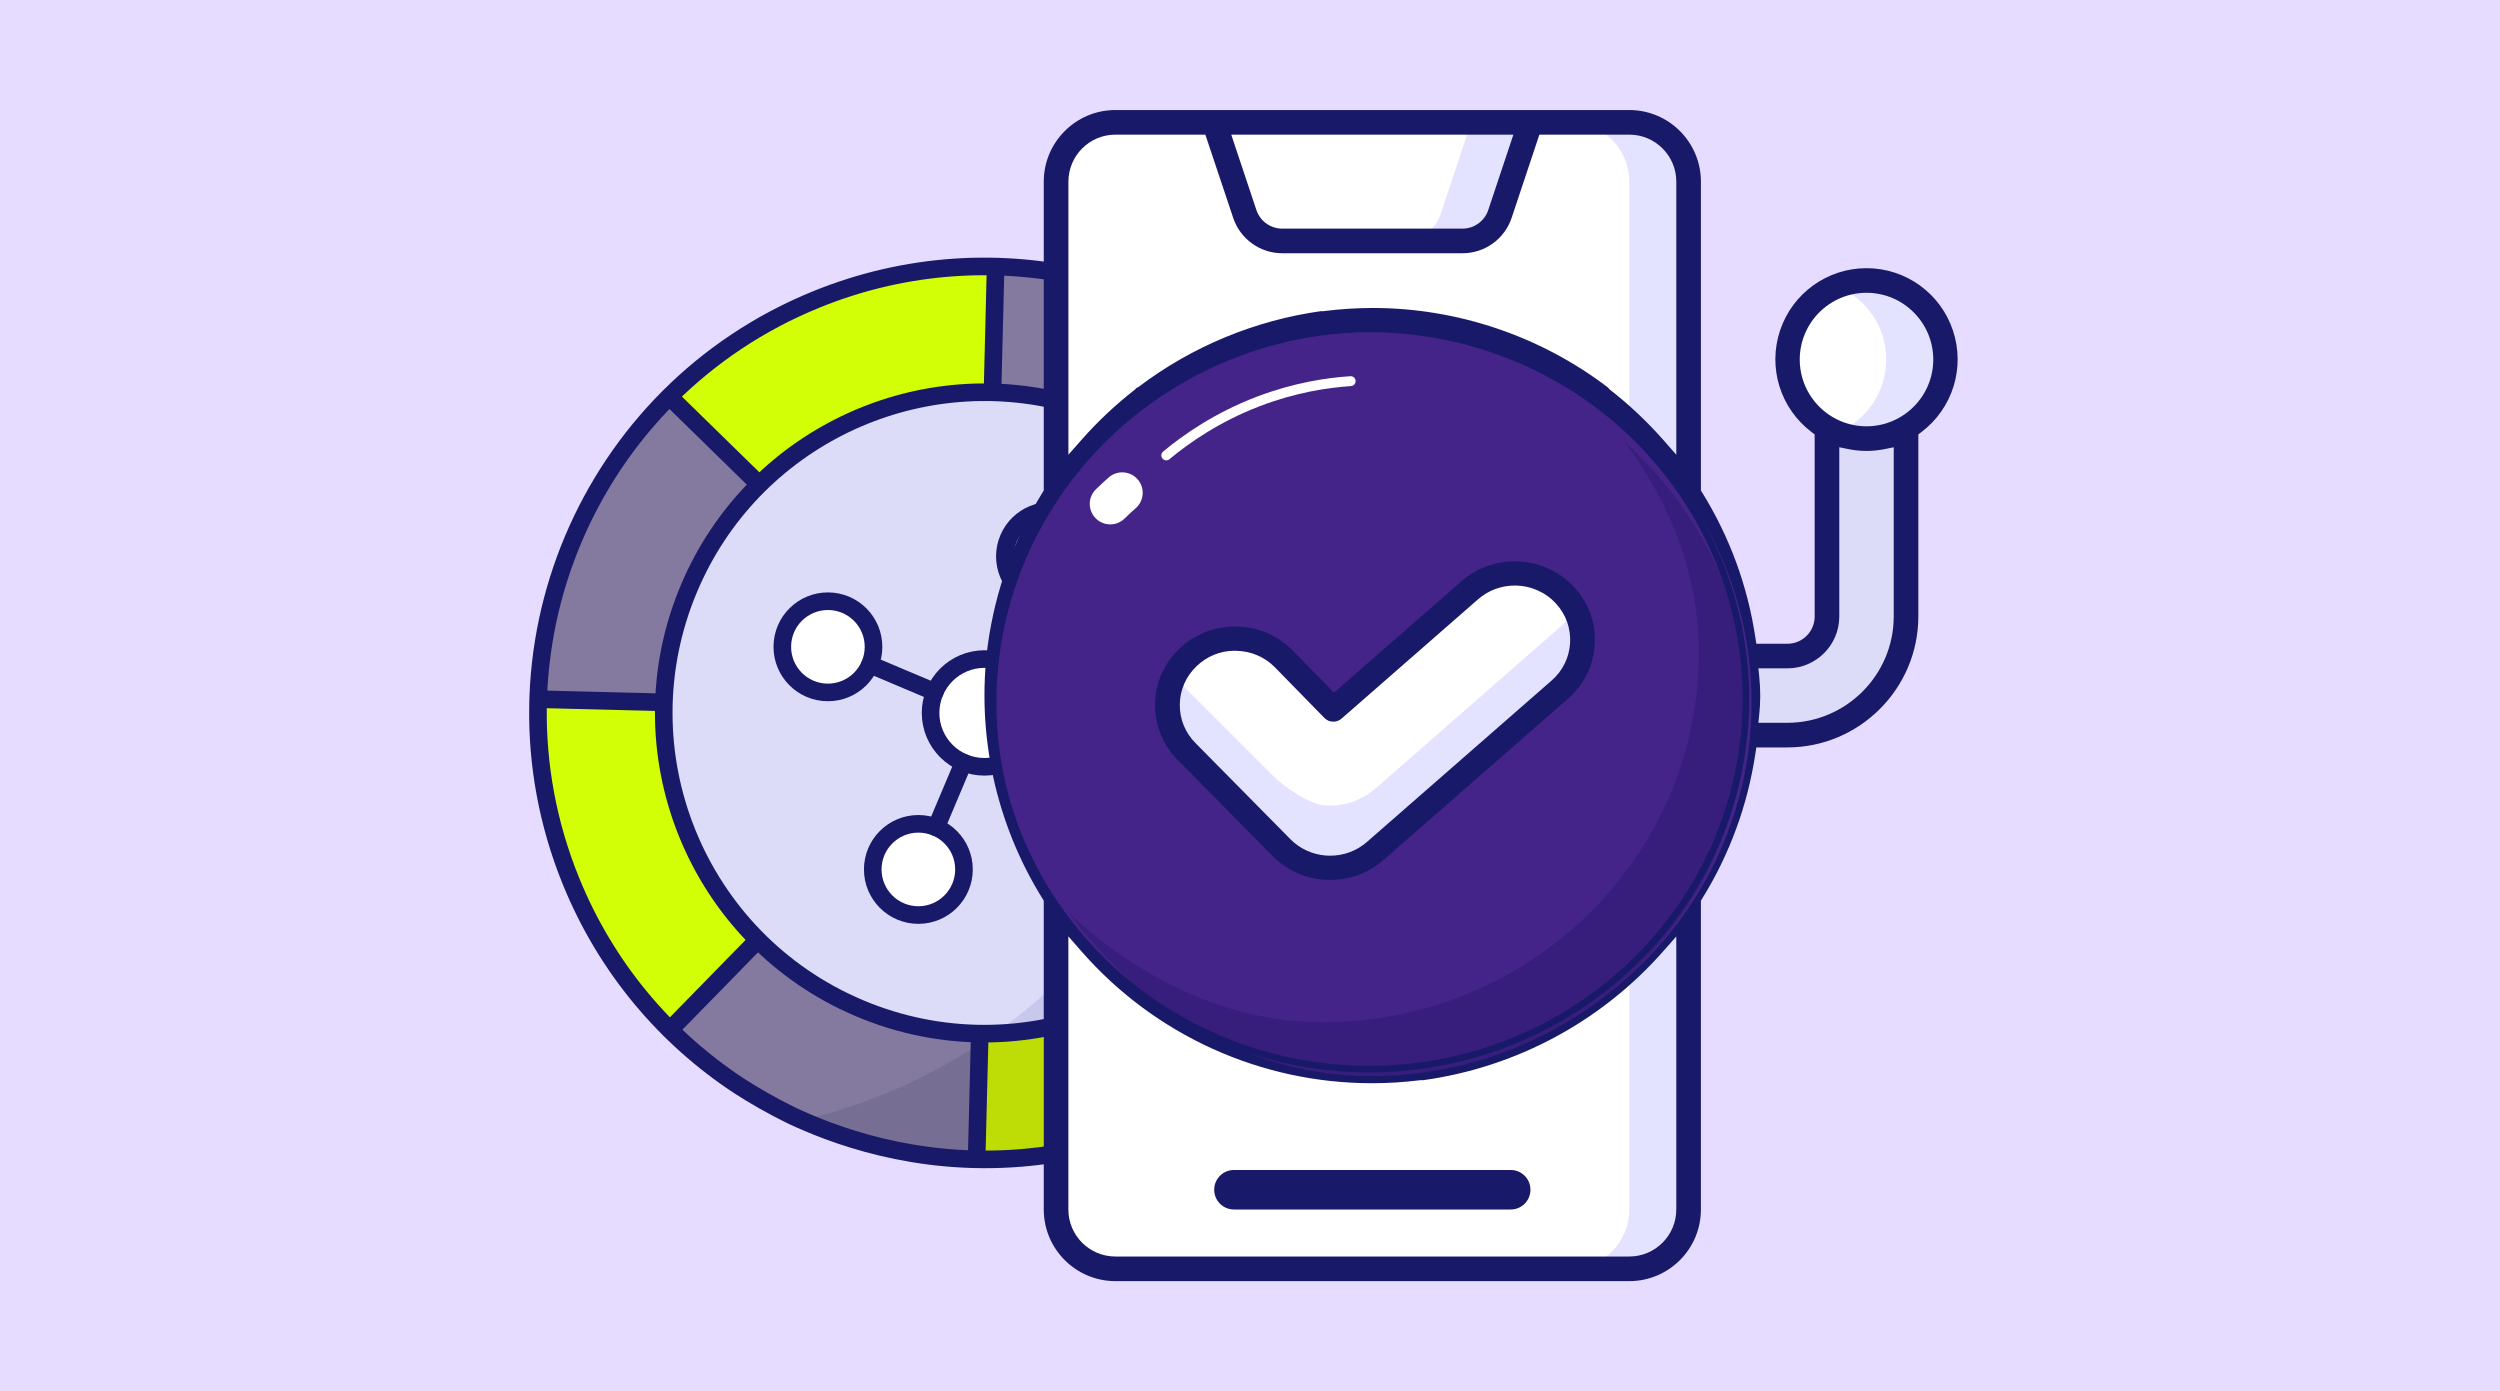<?xml version="1.0" encoding="UTF-8"?>
<svg id="Layer_1" data-name="Layer 1" xmlns="http://www.w3.org/2000/svg" viewBox="0 0 2272 1264">
  <defs>
    <style>
      .cls-1 {
        fill: #e91e63;
      }

      .cls-2 {
        fill: #e6dcff;
      }

      .cls-3 {
        fill: #dcdcf9;
      }

      .cls-4 {
        fill: #776f93;
      }

      .cls-5 {
        fill: #371e7c;
      }

      .cls-6 {
        fill: #283593;
      }

      .cls-7 {
        fill: #d3ff06;
      }

      .cls-8 {
        fill: #fff8e6;
      }

      .cls-9 {
        fill: #442488;
      }

      .cls-10 {
        fill: #84799f;
      }

      .cls-11 {
        fill: #fff;
      }

      .cls-12 {
        fill: #3f51b5;
      }

      .cls-13 {
        fill: #c8c8ed;
      }

      .cls-14 {
        fill: #ad1457;
      }

      .cls-15 {
        stroke: #fff;
        stroke-width: 9px;
      }

      .cls-15, .cls-16 {
        stroke-linecap: round;
      }

      .cls-15, .cls-16, .cls-17 {
        fill: none;
      }

      .cls-15, .cls-17 {
        stroke-miterlimit: 10;
      }

      .cls-18 {
        fill: #e4e3ff;
      }

      .cls-16 {
        stroke-linejoin: round;
        stroke-width: 16px;
      }

      .cls-16, .cls-17 {
        stroke: #191969;
      }

      .cls-19 {
        fill: #00bcd4;
      }

      .cls-20 {
        fill: #bedd07;
      }

      .cls-21 {
        fill: #191969;
      }

      .cls-17 {
        stroke-width: 6px;
      }
    </style>
  </defs>
  <rect class="cls-2" x="0" width="2272" height="1264"/>
  <g>
    <g>
      <g>
        <circle class="cls-7" cx="894.67" cy="647.92" r="405.54"/>
        <path class="cls-20" d="M729.09,1018.09c2.59,1.16,5.19,2.31,7.82,3.42,206.33,87.13,444.22-9.5,531.35-215.83,87.13-206.33-9.5-444.22-215.83-531.35-2.63-1.11-5.27-2.17-7.9-3.22,79.47,132.7,96.78,300.19,31.99,453.6-64.78,153.41-196.9,257.8-347.43,293.38Z"/>
        <path class="cls-10" d="M521.08,490.16c-20.05,47.49-30.35,96.65-31.84,145.27l406.41,10.17,115.11,112.53,47.09-111.51-160.93-4.03-288.5-282.05c-36.23,36.07-66.22,79.61-87.34,129.61Z"/>
        <path class="cls-10" d="M1088.89,647.41l-55.93,132.45,153.37,149.94c33.81-34.96,61.87-76.63,81.92-124.12,21.12-50.01,31.41-101.86,31.99-152.98l-211.36-5.29h0Z"/>
        <path class="cls-10" d="M1178.24,357.86c-35.31-34.54-77.56-63.16-125.81-83.54-48.25-20.38-98.23-30.7-147.61-31.92l-10.04,401.06-285.83,292.36c35.74,35.49,78.72,64.89,127.96,85.68,49.24,20.79,100.28,31.1,150.64,31.97l10.23-408.74,280.46-286.87Z"/>
        <path class="cls-4" d="M1106.42,431.32l71.81-73.46c-35.31-34.54-77.56-63.16-125.81-83.54-2.63-1.11-5.27-2.18-7.91-3.23,29.6,49.43,50.59,103.67,61.91,160.22Z"/>
        <path class="cls-4" d="M729.08,1018.09c2.59,1.16,5.2,2.31,7.83,3.42,49.24,20.79,100.28,31.1,150.64,31.97l2.62-104.76c-49.24,32.36-103.83,55.84-161.09,69.38Z"/>
        <circle class="cls-3" cx="894.67" cy="647.92" r="291.3"/>
        <path class="cls-13" d="M904.36,939.02c109.91-3.83,213.14-69.99,258.66-177.78,45.52-107.8,20.95-227.92-52.95-309.37,14.04,89.29,4.19,183.45-33.56,272.84-37.75,89.39-98.37,162.11-172.16,214.31Z"/>
        <circle class="cls-11" cx="894.67" cy="647.92" r="48.96"/>
        <circle class="cls-11" cx="834.61" cy="790.14" r="41.45"/>
        <circle class="cls-11" cx="954.72" cy="505.7" r="41.45" transform="translate(117.45 1188.5) rotate(-67.11)"/>
        <circle class="cls-11" cx="1036.88" cy="707.97" r="41.45" transform="translate(-113.95 1209.91) rotate(-57.89)"/>
        <circle class="cls-11" cx="752.45" cy="587.86" r="41.45" transform="translate(159.44 1336.26) rotate(-89.61)"/>
        <circle class="cls-8" cx="1015.01" cy="362.92" r="44.96" transform="translate(285.82 1156.8) rotate(-67.11)"/>
      </g>
      <g>
        <line class="cls-16" x1="902.03" y1="354.01" x2="904.74" y2="245.49"/>
        <line class="cls-16" x1="1176.82" y1="359.31" x2="1100.12" y2="437.76"/>
        <line class="cls-16" x1="890.34" y1="941.99" x2="887.6" y2="1051.57"/>
        <line class="cls-16" x1="610.28" y1="934.46" x2="686.91" y2="856.09"/>
        <line class="cls-16" x1="600.19" y1="638.21" x2="492.23" y2="635.5"/>
        <polyline class="cls-16" points="610.81 362.89 610.81 362.89 688.12 438.46"/>
        <polyline class="cls-16" points="1188.3 649.89 1300.23 652.7 1300.24 652.68 1300.25 652.69"/>
        <line class="cls-16" x1="1183.81" y1="927.32" x2="1107.63" y2="852.85"/>
        <circle class="cls-16" cx="894.67" cy="647.92" r="48.96"/>
        <circle class="cls-16" cx="834.61" cy="790.14" r="41.45"/>
        <circle class="cls-16" cx="954.72" cy="505.7" r="41.45" transform="translate(117.45 1188.5) rotate(-67.11)"/>
        <circle class="cls-16" cx="1036.88" cy="707.97" r="41.45" transform="translate(-113.95 1209.91) rotate(-57.89)"/>
        <circle class="cls-16" cx="752.45" cy="587.86" r="41.45" transform="translate(159.44 1336.26) rotate(-89.61)"/>
        <line class="cls-16" x1="875.63" y1="693.02" x2="850.75" y2="751.94"/>
        <line class="cls-16" x1="938.6" y1="543.89" x2="913.72" y2="602.82"/>
        <line class="cls-16" x1="849.57" y1="628.88" x2="790.64" y2="603.99"/>
        <line class="cls-16" x1="998.69" y1="691.85" x2="939.77" y2="666.97"/>
        <circle class="cls-16" cx="1015.01" cy="362.92" r="44.96" transform="translate(285.82 1156.8) rotate(-67.11)"/>
        <path class="cls-16" d="M1043.74,397.5c123.28,73.18,176.7,228.01,119.37,363.78-62.6,148.25-233.55,217.69-381.8,155.09-148.27-62.61-217.69-233.55-155.09-381.8,57.33-135.77,205.54-205.45,343.98-168.12"/>
        <path class="cls-16" d="M671.9,986.99c-66.5-43.6-120.89-107.16-153.08-186.41-84.32-207.57,15.6-444.2,223.18-528.51,82.12-33.36,168.79-37.88,248.78-18.3,8.56,1.9,17.8,4.33,27.56,7.45,10.31,3.3,19.7,6.89,28.15,10.51,36.22,14.85,104.05,48.34,161.76,118.66,25.31,30.84,46.46,65.96,62.26,104.86,84.32,207.57-15.61,444.2-223.18,528.51-38.93,15.81-78.88,25.14-118.65,28.5-97.38,8.22-173.43-21.6-209.78-38.73-8.04-3.95-16.41-8.34-25.03-13.24-7.78-4.42-15.11-8.88-21.97-13.3Z"/>
      </g>
    </g>
    <g id="_053---Gambling" data-name="053---Gambling">
      <g id="Icons">
        <path id="Shape" class="cls-18" d="M1534.6,165.08v934.13c0,29.76-24.13,53.89-53.89,53.89h-467.07c-29.76,0-53.89-24.13-53.89-53.89V165.08c0-29.76,24.13-53.89,53.89-53.89h467.07c29.76,0,53.89,24.13,53.89,53.89Z"/>
        <path id="Shape-2" data-name="Shape" class="cls-11" d="M1480.71,165.08v934.13c0,29.76-24.13,53.89-53.89,53.89h-413.17c-29.76,0-53.89-24.13-53.89-53.89V165.08c0-29.76,24.13-53.89,53.89-53.89h413.17c29.76,0,53.89,24.13,53.89,53.89Z"/>
        <path id="Shape-3" data-name="Shape" class="cls-18" d="M1390.89,111.18l-27.66,83.17c-4.92,14.67-18.65,24.57-34.13,24.61h-163.83c-15.48-.04-29.21-9.94-34.13-24.61l-27.66-83.17h287.42Z"/>
        <path id="Shape-4" data-name="Shape" class="cls-11" d="M1337,111.18l-27.66,83.17c-4.92,14.67-18.65,24.57-34.13,24.61h-109.94c-15.48-.04-29.21-9.94-34.13-24.61l-27.66-83.17h233.53Z"/>
        <path id="Shape-5" data-name="Shape" class="cls-6" d="M1588.49,632.14c0,185-147.38,336.33-332.32,341.21-184.94,4.88-340.1-138.47-349.84-323.22-9.74-184.75,129.47-343.62,313.9-358.23,94.91-7.52,188.64,24.95,258.57,89.55,69.93,64.61,109.69,155.48,109.7,250.69h0Z"/>
        <ellipse id="Oval" class="cls-12" cx="1220.23" cy="632.14" rx="314.37" ry="340.24"/>
        <g>
          <path id="Shape-6" data-name="Shape" class="cls-19" d="M1291.73,970.4c-29.56,4.09-59.54,4.09-89.1,0l11.68-88.92c21.82,2.87,43.93,2.87,65.75,0l11.68,88.92Z"/>
          <path id="Shape-7" data-name="Shape" class="cls-19" d="M1517.89,839.99c-18.18,23.57-39.31,44.7-62.87,62.87l-54.79-71.14c17.42-13.47,33.06-29.1,46.53-46.53l71.14,54.79Z"/>
          <path id="Shape-8" data-name="Shape" class="cls-19" d="M1585.49,676.69l-88.98-11.68c2.87-21.82,2.87-43.93,0-65.75l88.98-11.68c4.1,29.56,4.1,59.54,0,89.1Z"/>
          <path id="Shape-9" data-name="Shape" class="cls-19" d="M1517.89,424.3l-71.14,54.79c-13.47-17.42-29.1-33.06-46.53-46.53l54.79-71.14c23.57,18.18,44.7,39.31,62.87,62.87Z"/>
          <path id="Shape-10" data-name="Shape" class="cls-19" d="M1291.73,293.82l-11.68,88.98c-21.82-2.87-43.93-2.87-65.75,0l-11.68-88.98c29.56-4.1,59.54-4.1,89.1,0Z"/>
          <path id="Shape-11" data-name="Shape" class="cls-19" d="M1094.12,432.56c-17.42,13.47-33.06,29.1-46.53,46.53l-71.14-54.79c18.18-23.57,39.31-44.7,62.87-62.87l54.79,71.14Z"/>
          <path id="Shape-12" data-name="Shape" class="cls-19" d="M997.84,665.02l-88.98,11.68c-4.1-29.56-4.1-59.54,0-89.1l88.98,11.68c-2.87,21.82-2.87,43.93,0,65.75Z"/>
          <path id="Shape-13" data-name="Shape" class="cls-19" d="M1094.12,831.72l-54.79,71.14c-23.57-18.18-44.7-39.31-62.87-62.87l71.14-54.79c13.47,17.42,29.1,33.06,46.53,46.53Z"/>
        </g>
        <path id="Shape-14" data-name="Shape" class="cls-14" d="M1498.67,632.14c0,134.62-106.02,245.37-240.51,251.25-134.5,5.88-249.77-95.2-261.52-229.31-11.75-134.11,84.19-253.69,217.66-271.29,1.96-.29,3.94-.47,5.93-.54,70.95-7.65,141.81,15.21,194.92,62.87,53.11,47.66,83.47,115.64,83.52,187.01h0Z"/>
        <path id="Shape-15" data-name="Shape" class="cls-1" d="M1444.78,632.14c.91,126.53-93.06,233.7-218.62,249.34-3.9.92-7.96.92-11.86,0-191.68-21.41-284.48-248.32-166.71-402.39,40.2-53.39,100.37-88.14,166.71-96.29,3.9-.92,7.96-.92,11.86,0,125.56,15.65,219.52,122.81,218.62,249.34Z"/>
        <path id="Shape-16" data-name="Shape" class="cls-3" d="M1586.52,668.07h37.9c59.53,0,107.78-48.26,107.78-107.78v-171.38h-71.86v171.38c-.06,19.82-16.11,35.87-35.93,35.93h-37.9v71.86Z"/>
        <path id="Shape-17" data-name="Shape" class="cls-18" d="M1768.13,326.75c0,36.07-26.77,66.55-62.54,71.18-35.78,4.64-69.43-18.01-78.62-52.89-9.19-34.88,8.95-71.17,42.36-84.76,22.13-8.95,47.25-6.33,67.05,6.99s31.7,35.61,31.75,59.48Z"/>
        <path id="Shape-18" data-name="Shape" class="cls-11" d="M1669.33,393.22c-27.1-10.94-44.85-37.24-44.85-66.47s17.75-55.53,44.85-66.47c27.1,10.94,44.85,37.24,44.85,66.47s-17.75,55.53-44.85,66.47Z"/>
      </g>
      <g id="Outline">
        <path id="Shape-19" data-name="Shape" class="cls-21" d="M1372.92,1063.28h-251.5c-9.92,0-17.96,8.04-17.96,17.96s8.04,17.96,17.96,17.96h251.5c9.92,0,17.96-8.04,17.96-17.96s-8.04-17.96-17.96-17.96Z"/>
        <path id="Shape-20" data-name="Shape" d="M1265.14,614.18v-71.86h35.93c9.92,0,17.96-8.04,17.96-17.96s-8.04-17.96-17.96-17.96h-35.93v-17.96c0-9.92-8.04-17.96-17.96-17.96s-17.96,8.04-17.96,17.96v17.96c-39.69,0-71.86,32.17-71.86,71.86s32.17,71.86,71.86,71.86v71.86h-35.93c-9.92,0-17.96,8.04-17.96,17.96s8.04,17.96,17.96,17.96h35.93v17.96c0,9.92,8.04,17.96,17.96,17.96s17.96-8.04,17.96-17.96v-17.96c39.69,0,71.86-32.17,71.86-71.86s-32.17-71.86-71.86-71.86ZM1193.28,578.25c0-19.84,16.09-35.93,35.93-35.93v71.86c-19.84,0-35.93-16.09-35.93-35.93ZM1265.14,721.96v-71.86c19.84,0,35.93,16.09,35.93,35.93s-16.09,35.93-35.93,35.93Z"/>
        <path class="cls-21" d="M1013.65,1164.29c-35.89,0-65.08-29.19-65.08-65.08v-280.69l-1.03-1.65c-42.79-68.63-60.5-150.57-49.85-230.74,6.86-49.49,23.64-96.18,49.87-138.75l1.01-1.64V165.08c0-35.88,29.19-65.08,65.08-65.08h467.06c35.88,0,65.08,29.19,65.08,65.08v280.68l1.02,1.64c25.06,40.46,41.36,84.82,48.46,131.87l.87,5.77h28.29c13.64,0,24.74-11.1,24.74-24.74v-165.52l-2.7-2.04c-28.49-21.46-40.04-58.61-28.73-92.44s42.87-56.57,78.54-56.58c35.66.01,67.23,22.75,78.54,56.58,11.31,33.83-.24,70.98-28.73,92.44l-2.7,2.04v165.52c-.08,65.52-53.45,118.89-118.97,118.97h-28.28l-.87,5.77c-7.1,47.05-23.4,91.41-48.46,131.86l-1.02,1.64v280.68c0,35.89-29.19,65.08-65.08,65.08h-467.06ZM970.94,1099.21c0,23.55,19.16,42.71,42.71,42.71h467.06c23.55,0,42.7-19.16,42.7-42.71v-248.15l-11.86,13.46c-56.31,63.89-133.77,105.49-218.12,117.15-.25,0-.51.02-.76.02-.34,0-1.64-.06-1.64-.06l-.61.08c-14.42,1.8-29.09,2.72-43.6,2.72-101.17,0-197.39-43.69-264-119.88l-11.88-13.59v248.26ZM1215.34,960.29l6.93.71c8.25.84,16.65,1.27,24.94,1.27s16.69-.43,24.94-1.27l6.94-.71-8.81-66.99-6.56.68c-5.47.57-11.04.85-16.55.85s-11.07-.29-16.55-.85l-6.56-.68-8.72,66.99ZM1055.27,900.62l5.91,4.04c37.81,25.87,79.81,43.26,124.82,51.71l7.04,1.32,8.8-66.77-6.22-1.24c-33.76-6.76-65.39-19.89-94.01-39.05l-5.28-3.53-41.07,53.53ZM1392.81,850.63c-28.61,19.15-60.24,32.29-94.01,39.05l-6.22,1.24,8.81,66.76,7.03-1.32c45.02-8.45,87.02-25.84,124.82-51.7l5.91-4.04-41.07-53.53-5.28,3.53ZM1444.15,805.35c-7.38,8.39-15.38,16.38-23.77,23.77l-4.76,4.19,41.1,53.54,5.43-4.68c12.5-10.77,24.29-22.57,35.04-35.06l4.68-5.43-53.55-41.08-4.18,4.76ZM992.48,841.67l4.68,5.43c10.74,12.49,22.53,24.28,35.04,35.06l5.43,4.68,41.1-53.54-4.76-4.19c-8.38-7.38-16.38-15.38-23.77-23.77l-4.19-4.76-53.54,41.08ZM1247.18,391.83c-132.51,0-240.31,107.8-240.31,240.31s107.8,240.31,240.31,240.31c132.36-.15,240.16-107.95,240.31-240.31,0-132.51-107.8-240.32-240.31-240.32ZM921.62,686.39l1.32,7.03c8.47,44.98,25.87,86.95,51.71,124.73l4.04,5.91,53.53-41.06-3.53-5.28c-19.16-28.61-32.3-60.24-39.05-94l-1.24-6.23-66.78,8.92ZM1504.78,683.7c-6.75,33.76-19.89,65.39-39.05,94.01l-3.53,5.28,53.48,41.03,4.04-5.9c25.87-37.79,43.28-79.78,51.76-124.78l1.32-7.04-66.78-8.81-1.24,6.22ZM918.3,607.16c-1.66,16.58-1.66,33.39,0,49.97l.7,6.96,67.02-8.84-.68-6.56c-1.14-10.98-1.14-22.11,0-33.09l.68-6.56-67.02-8.84-.7,6.96ZM1508.33,609.04l.68,6.56c1.14,10.98,1.14,22.11,0,33.09l-.68,6.56,67.02,8.83.7-6.95c1.67-16.58,1.67-33.39,0-49.97l-.7-6.95-67.02,8.83ZM1598.8,614.89c1.21,11.45,1.21,23.05,0,34.5l-.79,7.49h26.42c53.2-.06,96.53-43.4,96.6-96.59v-153.82l-8.13,1.66c-5.45,1.11-11.04,1.68-16.61,1.68s-11.15-.57-16.61-1.68l-8.13-1.66v153.81c0,25.98-21.13,47.11-47.11,47.11h-26.42l.79,7.49ZM1462.13,481.3l3.53,5.28c19.16,28.62,32.29,60.24,39.05,94l1.24,6.22,66.78-8.8-1.32-7.04c-8.45-45.01-25.85-87.01-51.71-124.82l-4.04-5.91-53.53,41.07ZM974.65,446.14c-25.85,37.81-43.25,79.81-51.71,124.82l-1.32,7.04,66.78,8.8,1.24-6.22c6.75-33.76,19.88-65.39,39.05-94l3.53-5.28-53.53-41.07-4.04,5.91ZM1415.62,430.98l4.76,4.19c8.39,7.39,16.38,15.38,23.77,23.77l4.19,4.76,53.54-41.08-4.68-5.43c-10.76-12.5-22.55-24.3-35.04-35.06l-5.43-4.68-41.1,53.54ZM1032.19,382.12c-12.49,10.76-24.28,22.56-35.04,35.06l-4.68,5.43,53.54,41.08,4.19-4.75c7.39-8.39,15.38-16.39,23.77-23.77l4.75-4.19-41.1-53.54-5.43,4.68ZM1292.51,373.37l6.22,1.24c33.77,6.76,65.4,19.89,94.01,39.05l5.28,3.53,41.06-53.53-5.91-4.04c-37.8-25.86-79.8-43.26-124.82-51.71l-7.04-1.32-8.81,66.78ZM1185.93,307.92c-45.02,8.45-87.02,25.84-124.82,51.7l-5.91,4.04,41.06,53.53,5.28-3.53c28.61-19.15,60.24-32.29,94.01-39.05l6.22-1.24-8.8-66.76-7.03,1.32ZM1461.44,352.29c.22.23.43.47.62.72l.55.73.72.56c17.43,13.59,33.65,28.89,48.23,45.46l11.87,13.5v-248.19c0-23.55-19.16-42.71-42.7-42.71h-81.75l-25.19,75.58c-6.42,19.26-24.38,32.21-44.69,32.21h-163.8c-20.26-.03-38.19-12.97-44.6-32.21l-25.28-75.58h-81.74c-23.55,0-42.71,19.16-42.71,42.71v248.17l11.87-13.48c14.57-16.55,30.77-31.81,48.16-45.37l.71-.56.54-.73c.11-.15.23-.29.34-.42.26-.13.52-.25.78-.35l.86-.34.73-.56c48.34-36.55,105.6-60.29,165.61-68.67.16,0,1.3.14,1.3.14l.83-.11c14.88-1.92,30.03-2.9,45.03-2.9,76.82,0,152.71,25.7,213.72,72.39ZM1696.28,266.08c-33.45,0-60.67,27.22-60.67,60.67s27.22,60.67,60.67,60.67,60.67-27.22,60.67-60.67-27.22-60.67-60.67-60.67ZM1247.18,369.45c5.5,0,11.07.29,16.55.85l6.57.68,8.72-66.99-6.93-.71c-8.25-.84-16.65-1.27-24.94-1.27s-16.69.43-24.94,1.27l-6.94.71,8.81,66.99,6.56-.68c5.47-.57,11.04-.85,16.55-.85ZM1141.82,190.86c3.37,10.11,12.79,16.91,23.45,16.92h163.8c10.67,0,20.09-6.81,23.46-16.93l22.84-68.49h-256.41l22.84,68.49Z"/>
      </g>
    </g>
    <g>
      <g>
        <ellipse class="cls-9" cx="1248.7" cy="638.55" rx="343.18" ry="337"/>
        <g>
          <path class="cls-11" d="M1203.43,788.45c-14.13-1.21-27.89-7.2-38.55-17.89l-86.32-87.41c-23.8-23.82-23.43-62.09.84-85.46,24.25-23.38,63.23-23.02,87.03.82l45.27,46.3,124.05-108.42c25.37-22.16,64.28-19.98,86.88,4.97,22.6,24.93,20.33,63.13-5.05,85.33l-167.84,146.7c-13.14,11.49-29.98,16.46-46.3,15.06Z"/>
          <path class="cls-18" d="M1417.49,626.72l-167.75,146.6c-13.19,11.57-30.07,16.58-46.25,15.2-14.24-1.21-27.96-7.25-38.68-17.96l-86.32-87.48c-19.17-19.17-22.68-47.83-10.37-70.45,2.64,5.01,6.15,9.67,10.37,13.99l77.72,77.7c10.73,10.71,33.04,26.35,47.28,27.56,16.18,1.38,33.06-3.63,46.25-15.02l167.75-146.77c5.63-4.84,10.2-10.71,13.54-16.92,13.01,24,8.26,54.57-13.54,73.56Z"/>
          <path class="cls-21" d="M1208.72,799.71c-2.06,0-4.17-.09-6.29-.27-17.23-1.47-33.43-8.98-45.58-21.15l-86.36-87.45c-13.59-13.6-20.96-31.59-20.77-50.69.18-19.08,7.93-36.95,21.81-50.31,13.68-13.2,31.77-20.46,50.95-20.46h.8c19.35.18,37.55,7.79,51.17,21.42l37.87,38.72,115.96-101.36c13.32-11.62,30.48-18.03,48.33-18.03,20.8,0,40.63,8.71,54.42,23.91,12.92,14.25,19.42,32.61,18.29,51.67-1.12,19.06-9.74,36.54-24.26,49.23l-167.85,146.7c-13.32,11.65-30.54,18.07-48.48,18.07ZM1121.68,591.42c-12.72,0-24.94,5.03-34.4,14.18-9.59,9.22-14.96,21.58-15.08,34.78-.13,13.2,4.98,25.65,14.39,35.06l86.36,87.45c8.39,8.39,19.55,13.56,31.47,14.58,1.5.12,2.94.18,4.37.18,12.41,0,24.3-4.44,33.48-12.49l167.86-146.71c10.03-8.77,15.98-20.86,16.76-34.04.78-13.18-3.71-25.87-12.64-35.7-9.5-10.52-23.22-16.56-37.61-16.56-12.36,0-24.22,4.44-33.41,12.51l-124.03,108.42c-2.05,1.79-4.72,2.78-7.49,2.78-3.09,0-5.96-1.2-8.1-3.39l-45.27-46.31c-9.38-9.39-21.91-14.59-35.35-14.72-.28-.01-.79-.02-1.29-.02Z"/>
        </g>
        <path class="cls-5" d="M1587.72,642.26c0,185.47-153.12,335.7-341.99,335.7-114.09,0-212.28-63.41-274.24-148.03,61.1,56.23,140.2,99.08,230.37,99.08,188.87,0,341.99-150.36,341.99-335.83,0-73.15-27.02-136.99-67.62-192.1,66.66,61.12,111.49,144.55,111.49,241.2h0Z"/>
        <ellipse class="cls-17" cx="1244.12" cy="635.25" rx="342.56" ry="336.39"/>
      </g>
      <path class="cls-11" d="M995.97,444.66c3.71-3.6,7.56-7.17,11.55-10.7,8-7.08,20.32-6.01,26.95,2.36h0c6.13,7.74,5.14,18.92-2.26,25.46-3.55,3.13-6.97,6.3-10.25,9.5-7.03,6.84-18.13,7.08-25.41.51h0c-7.98-7.19-8.27-19.65-.57-27.13Z"/>
      <path class="cls-15" d="M1059.91,413.85c18.07-14.99,45.93-34.58,83.51-48.97,33.05-12.66,62.57-17.06,84.06-18.5"/>
    </g>
  </g>
</svg>